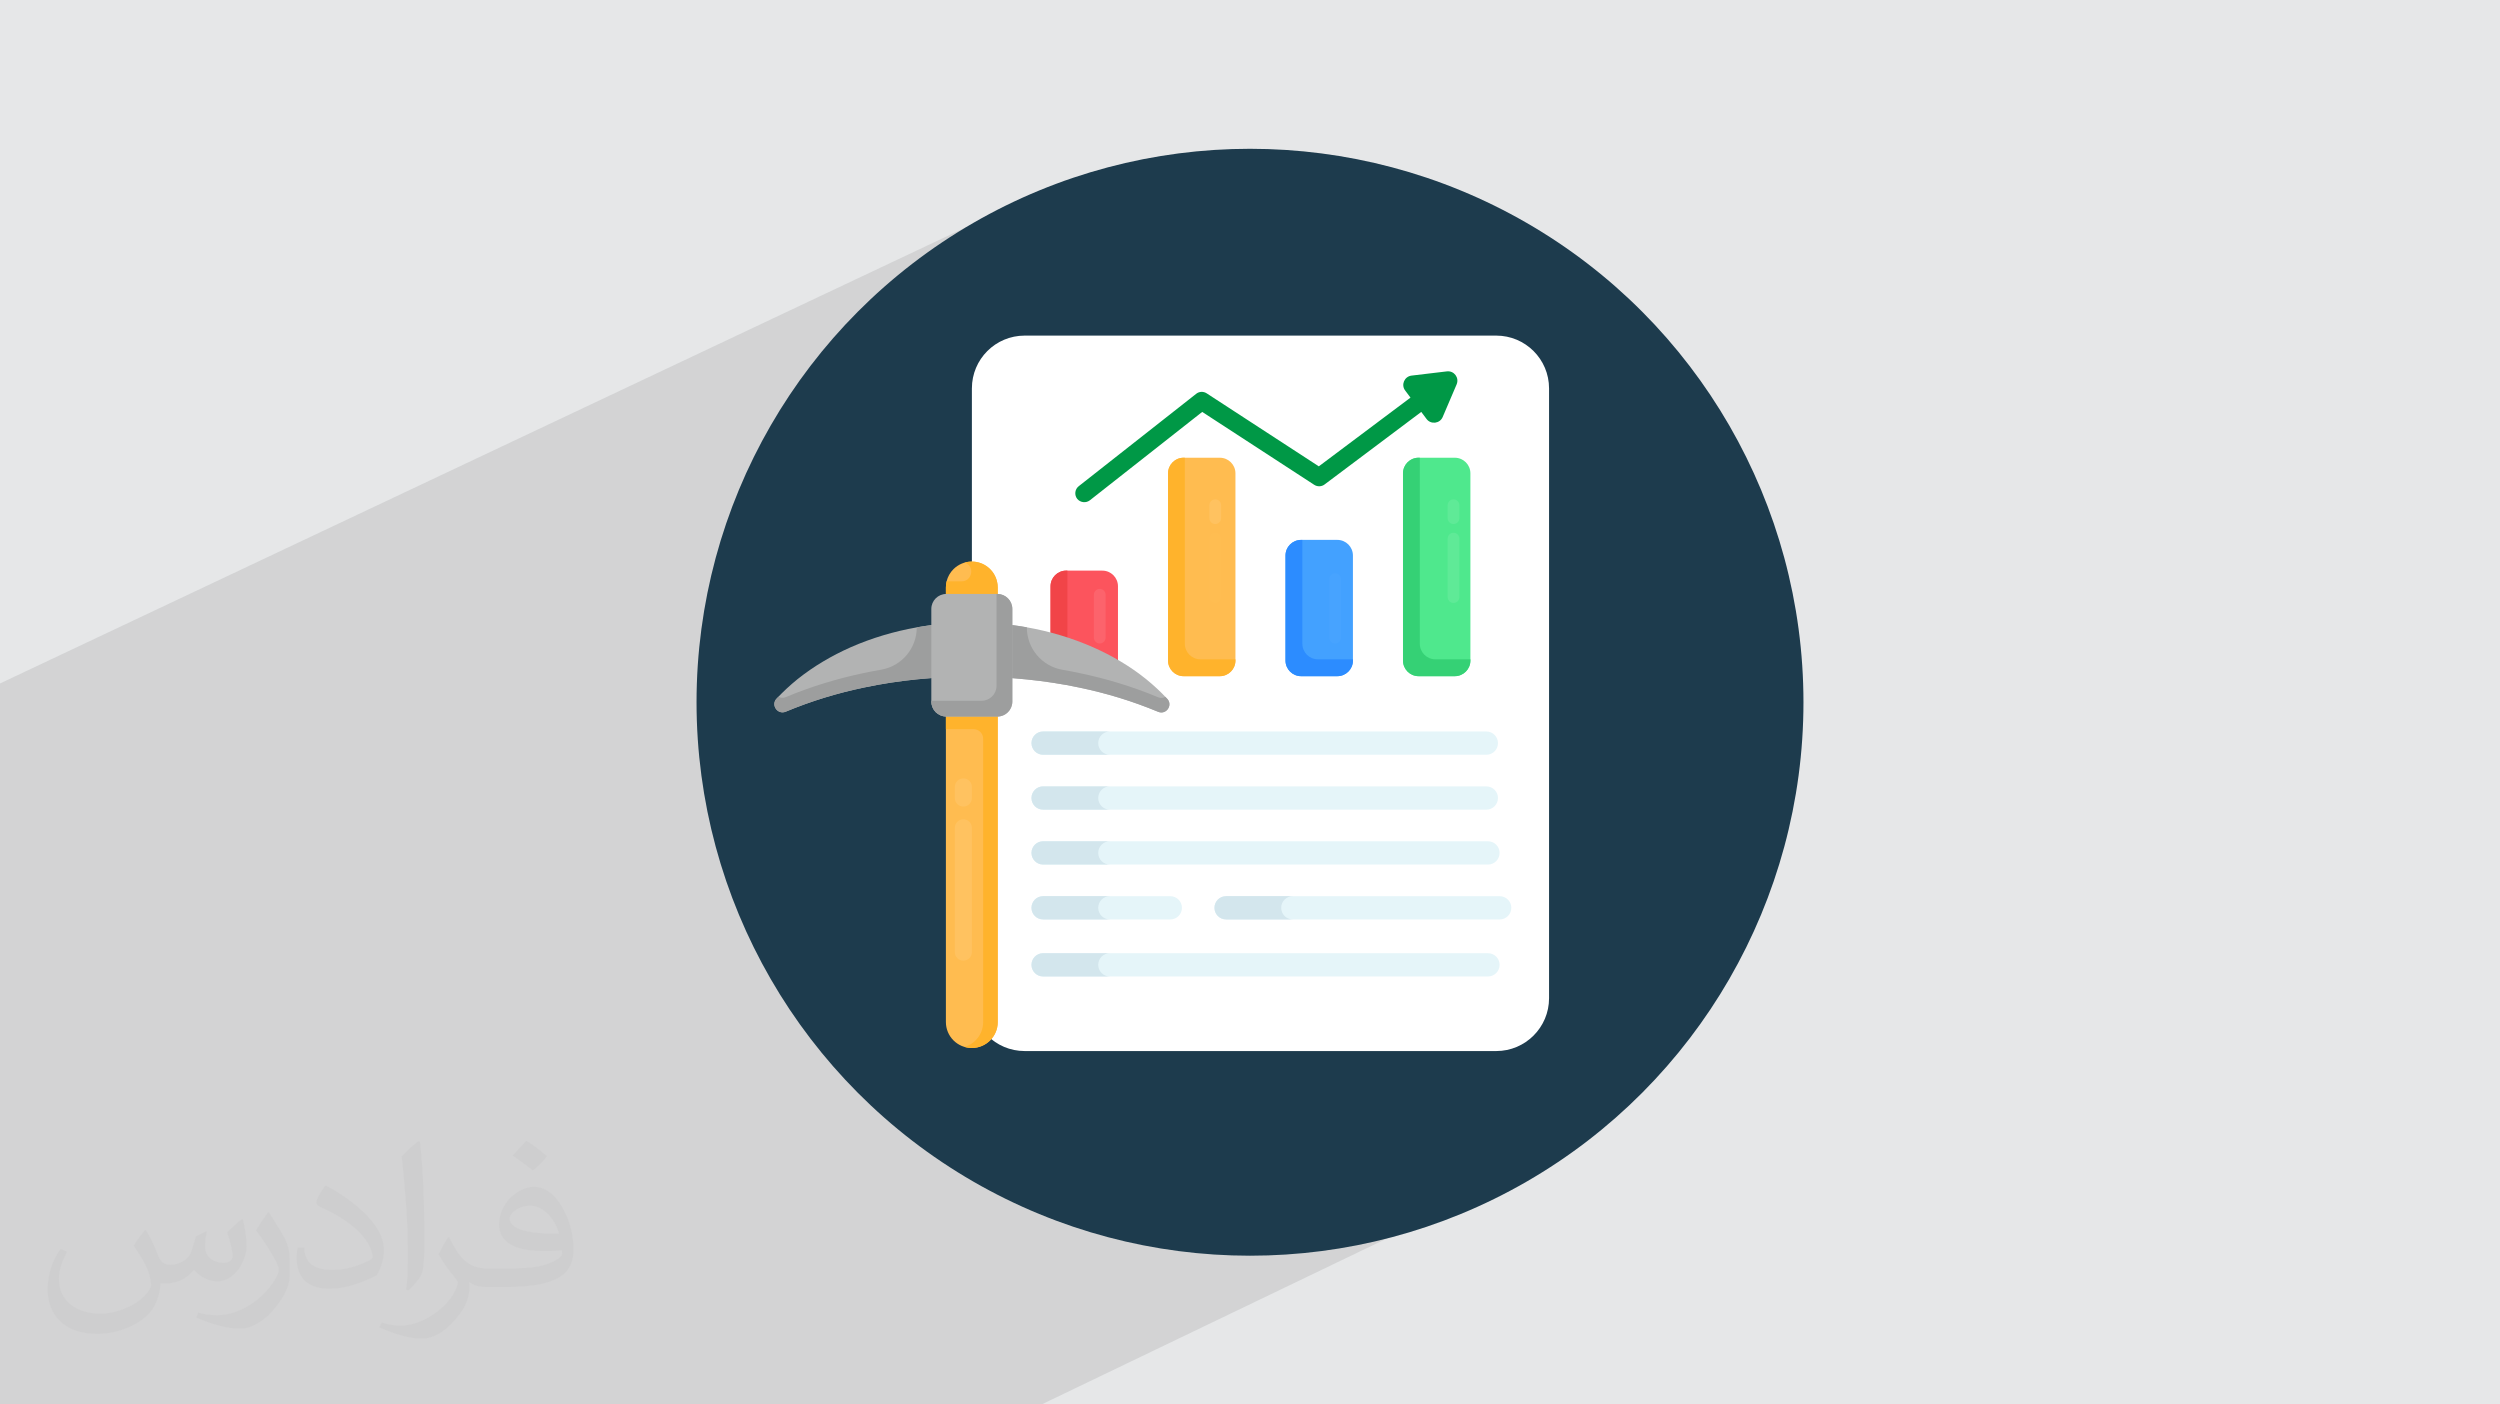 <?xml version="1.0" encoding="UTF-8"?>
<!DOCTYPE svg PUBLIC "-//W3C//DTD SVG 1.0//EN" "http://www.w3.org/TR/2001/REC-SVG-20010904/DTD/svg10.dtd">
<!-- Creator: CorelDRAW -->
<svg xmlns="http://www.w3.org/2000/svg" xml:space="preserve" width="94.192mm" height="52.917mm" version="1.0" style="shape-rendering:geometricPrecision; text-rendering:geometricPrecision; image-rendering:optimizeQuality; fill-rule:evenodd; clip-rule:evenodd"
viewBox="0 0 9404.92 5283.66"
 xmlns:xlink="http://www.w3.org/1999/xlink"
 xmlns:xodm="http://www.corel.com/coreldraw/odm/2003">
 <defs>
  <style type="text/css">
   <![CDATA[
    .fil3 {fill:#1D3B4D}
    .fil19 {fill:#B2B3B3;fill-rule:nonzero}
    .fil20 {fill:#9D9E9E;fill-rule:nonzero}
    .fil15 {fill:#009846;fill-rule:nonzero}
    .fil13 {fill:#2C8CFF;fill-rule:nonzero}
    .fil14 {fill:#35D175;fill-rule:nonzero}
    .fil9 {fill:#43A1FF;fill-rule:nonzero}
    .fil10 {fill:#4FE88D;fill-rule:nonzero}
    .fil6 {fill:#D3E6ED;fill-rule:nonzero}
    .fil5 {fill:#E5F5F9;fill-rule:nonzero}
    .fil11 {fill:#F14448;fill-rule:nonzero}
    .fil7 {fill:#FC545D;fill-rule:nonzero}
    .fil12 {fill:#FFB32C;fill-rule:nonzero}
    .fil8 {fill:#FFBC50;fill-rule:nonzero}
    .fil4 {fill:white;fill-rule:nonzero}
    .fil17 {fill:white;fill-rule:nonzero;fill-opacity:0.008}
    .fil18 {fill:white;fill-rule:nonzero;fill-opacity:0.027}
    .fil2 {fill:#373435;fill-opacity:0.031}
    .fil16 {fill:white;fill-rule:nonzero;fill-opacity:0.09}
    .fil1 {fill:#2B2A29;fill-opacity:0.102}
    .fil0 {fill:#E6E7E8}
   ]]>
  </style>
 </defs>
 <g id="Layer_x0020_1">
  <polygon class="fil0" points="-0,0 9404.92,0 9404.92,5283.66 -0,5283.66 "/>
  <polygon class="fil1" points="5558.94,3570.18 5957.14,4303.57 3917.97,5283.66 -0,5283.66 -0,2571.17 4007.12,678.67 "/>
  <path class="fil2" d="M548.54 4627.69c17.95,27.21 29.6,53.36 40.96,82.43 8.45,16.91 12.93,48.09 52.57,48.09 11.61,0 28.28,-3.42 43.06,-11.61 16.63,-8.73 29.32,-21.94 35.94,-42l15.85 -53.36 38.57 -19.02 2.64 2.64c-5.27,20.09 -6.59,39.36 -6.59,54.43 0,44.63 38.57,61.56 69.22,61.56 17.95,0 34.09,-8.73 34.09,-25.11 0,-21.13 -8.98,-57.06 -20.62,-89.29 17.95,-17.95 35.94,-35.94 56.53,-50.47l3.17 1.6c8.98,38.04 14,75.56 14,100.66 0,24.57 -10.83,51.79 -19.81,69.49 -18.49,34.87 -51.25,62.62 -90.87,62.62 -30.1,0 -63.65,-15.07 -86.66,-43.06l-1.32 0c-21.66,26.96 -55.22,51.25 -108.86,51.25l-16.63 0c-2.64,35.41 -10.29,60.49 -21.94,82.95 -31.95,62.34 -126.81,106.47 -216.1,106.47 -124.17,0 -186.51,-71.59 -186.51,-166.96 0,-58.91 19.27,-113.6 48.88,-152.42l24.29 10.04c-18.49,35.41 -30.91,68.68 -30.91,101.45 0,89.29 72.66,131.83 156.4,131.83 77.68,0 173.83,-49.41 191.28,-106.72 -6.59,-62.62 -30.1,-91.93 -66.04,-148.99 10.83,-19.02 24.83,-38.04 42.28,-58.38l3.17 0 0 0 0 0 -0.02 -0.09zm1432.13 -336.04c26.15,16.39 51.79,35.66 76.87,57.85 -14,19.81 -31.45,37.79 -53.11,53.64 -25.11,-20.34 -50.19,-37.79 -75.84,-56.27 17.42,-19.55 34.62,-38.29 52.04,-55.22l0 0 0 0 0 0 0 0 0 0 0.03 0zm13.47 244.11c-42.28,0 -76.87,27.75 -76.87,48.34 0,44.13 84.53,57.85 185.72,57.31 -12.68,-51.79 -57.06,-105.68 -108.86,-105.68l0.01 0.03zm-94.86 236.19c54.96,0 103.04,-1.6 139.74,-10.83 40.96,-10.29 75.56,-30.91 75.56,-45.17 0,-3.7 0,-8.19 -1.32,-11.89 -22.98,2.11 -49.41,2.11 -72.38,2.11 -74.49,0 -131.55,-16.91 -154.02,-58.66 -5.55,-11.61 -9.51,-24.57 -9.51,-39.36 0,-40.43 17.42,-79.79 48.09,-107 25.61,-22.45 53.89,-36.44 82.67,-36.44 52.04,0 93.51,41.75 122.57,107.54 15.85,35.94 26.68,77.4 26.68,129.72 0,34.87 -9.51,64.19 -31.17,85.85 -40.43,39.11 -114.92,53.89 -229.04,53.89l-51.79 0 0 0 -13.47 0c-28.28,0 -48.62,-5.02 -64.72,-17.42l-2.64 0c0.79,6.59 1.32,12.93 1.32,19.02 0,25.61 -8.45,58.38 -25.61,84.53 -50.72,75.3 -105.68,108.04 -153.24,108.04 -48.09,0 -107,-18.49 -160.11,-42.54l9.51 -18.49c17.17,7.13 40.96,11.89 73.7,11.89 85.85,0 198.66,-82.43 212.66,-163 -3.17,-6.59 -8.98,-15.32 -17.17,-24.57 -25.11,-29.85 -40.96,-54.68 -55.75,-80.83 12.68,-25.11 24.29,-45.17 35.13,-63.4l4.49 -0.53c36.72,74.77 69.99,117.55 144.23,117.55l11.61 0 0 0 53.89 0 0 0 0 0 0 0 0 0 0 0 0.09 0.01zm-371.98 79c6.34,-34.34 6.87,-72.91 6.87,-108.86l0 -53.36c0,-99.6 -12.68,-244.36 -22.98,-338.68 17.95,-19.27 43.06,-42 62.87,-57.31l5.81 1.6c13.47,118.62 16.63,256 16.63,383.06 0,33.3 -1.32,65.79 -4.49,89.55 -1.85,30.1 -19.27,52.83 -56.53,87.7l-8.19 -3.7zm-382.8 -157.19c1.85,46.77 24.83,83.49 105.15,83.49 49.93,0 92.19,-12.93 138.96,-35.13 8.45,-3.7 12.93,-8.73 12.93,-12.93 0,-29.32 -22.45,-68.15 -60.23,-103.55 -36.72,-33.3 -85.34,-62.62 -130.76,-82.18 -15.6,-6.59 -20.62,-13.47 -20.62,-20.09 0,-13.47 17.95,-41.75 32.77,-62.09l5.02 -0.53c52.04,27.21 110.17,67.64 153.24,112.53 39.11,41.47 63.4,83.49 63.4,129.19 0,33.81 -10.29,65.51 -26.96,95.11 -57.06,28.79 -117.83,50.72 -178.06,50.72 -73.17,0 -123.1,-34.34 -123.1,-114.92 0,-8.73 0,-22.19 3.17,-39.64l25.11 0 0 0 0 0 0 0 0 0 0 0 -0.02 0zm-132.37 -132.9l45.45 73.45c16.63,27.21 32.23,56.81 32.23,103.55l0 59.7c0,48.34 -30.91,100.13 -80.83,151.38 -39.11,34.62 -73.7,49.41 -105.68,49.41 -47.55,0 -101.98,-14.79 -164.85,-41.75l7.13 -18.49c19.81,5.27 42.79,9.77 71.06,9.77 90.36,-0.53 182.8,-66.57 225.08,-147.15 5.02,-9.26 6.87,-17.95 6.87,-24.04 0,-9.26 -5.02,-19.55 -8.98,-28.79 -22.98,-43.31 -48.62,-82.95 -76.87,-119.68 14.79,-23.25 29.6,-45.7 45.7,-67.9l3.7 0.53 0 0 0 0 0 0 0 0 0 0 -0.02 0.01z"/>
  <circle class="fil3" cx="4702.46" cy="2641.83" r="2082.1"/>
  <path class="fil4" d="M5827.5 1461.2l0 2294.12c0,109.6 -89.09,198.68 -198.68,198.68l-1773.9 0c-109.94,0 -198.69,-89.08 -198.69,-198.69l0 -2294.12c0,-109.93 88.75,-198.68 198.69,-198.68l1773.89 0.01c109.6,0 198.69,88.74 198.69,198.68l0 0z"/>
  <path class="fil5" d="M5635.36 2795.61l0 0c0,24.18 -19.6,43.78 -43.77,43.78l-1667.47 0c-24.18,0 -43.78,-19.6 -43.78,-43.78l0 0c0,-24.17 19.6,-43.77 43.78,-43.77l1667.47 0c24.17,0 43.77,19.6 43.77,43.77z"/>
  <path class="fil6" d="M4175.25 2839.33l-251.13 0c-24.23,0 -43.78,-19.55 -43.78,-43.78 0,-24.22 19.55,-43.77 43.78,-43.77l251.13 0c-24.23,0 -43.78,19.55 -43.78,43.77 0,24.23 19.55,43.78 43.78,43.78z"/>
  <path class="fil5" d="M5635.36 3002.12c0,24.18 -19.6,43.78 -43.77,43.78l-1667.47 0c-24.18,0 -43.78,-19.6 -43.78,-43.78 0,-24.17 19.6,-43.77 43.78,-43.77l1667.47 0c24.17,0 43.77,19.6 43.77,43.77z"/>
  <path class="fil6" d="M4175.25 3045.85l-251.13 0c-24.23,0 -43.78,-19.54 -43.78,-43.78 0,-24.22 19.55,-43.77 43.78,-43.77l251.13 0c-24.23,0 -43.78,19.55 -43.78,43.77 0,24.24 19.55,43.78 43.78,43.78z"/>
  <path class="fil5" d="M5641.45 3208.65l0 0c0,24.17 -19.6,43.77 -43.78,43.77l-1673.55 0c-24.18,0 -43.78,-19.6 -43.78,-43.77l0 0c0,-24.18 19.6,-43.78 43.78,-43.78l1673.55 0c24.18,0 43.78,19.6 43.78,43.78z"/>
  <path class="fil6" d="M4175.25 3252.38l-251.13 0c-24.23,0 -43.78,-19.55 -43.78,-43.78 0,-24.23 19.55,-43.78 43.78,-43.78l251.13 0c-24.23,0 -43.78,19.55 -43.78,43.78 0,24.23 19.55,43.78 43.78,43.78z"/>
  <path class="fil5" d="M5641.45 3629.69c0,24.18 -19.6,43.78 -43.78,43.78l-1673.55 0c-24.18,0 -43.78,-19.6 -43.78,-43.77 0,-24.18 19.6,-43.78 43.78,-43.78l1673.55 0c24.18,0 43.78,19.6 43.78,43.78l0 -0.01z"/>
  <path class="fil6" d="M4175.25 3673.42l-251.13 0c-24.23,0 -43.78,-19.54 -43.78,-43.78 0,-24.22 19.55,-43.77 43.78,-43.77l251.13 0c-24.23,0 -43.78,19.55 -43.78,43.77 0,24.24 19.55,43.78 43.78,43.78z"/>
  <path class="fil5" d="M4446.4 3415.17c0,24.17 -19.6,43.77 -43.77,43.77l-478.51 0c-24.18,0 -43.78,-19.6 -43.78,-43.77 0,-24.18 19.6,-43.78 43.78,-43.78l478.51 0c24.17,0 43.77,19.6 43.77,43.78z"/>
  <path class="fil6" d="M4175.25 3458.89l-251.13 0c-24.23,0 -43.78,-19.55 -43.78,-43.78 0,-24.23 19.55,-43.78 43.78,-43.78l251.13 0c-24.23,0 -43.78,19.55 -43.78,43.78 0,24.23 19.55,43.78 43.78,43.78z"/>
  <path class="fil5" d="M5685.51 3415.17c0,24.17 -19.6,43.77 -43.78,43.77l-1029.21 0c-24.18,0 -43.78,-19.6 -43.78,-43.77 0,-24.18 19.6,-43.78 43.78,-43.78l1029.21 0c24.18,0 43.78,19.6 43.78,43.78z"/>
  <path class="fil6" d="M4863.64 3458.89l-251.12 0c-24.23,0 -43.78,-19.55 -43.78,-43.78 0,-24.23 19.55,-43.78 43.78,-43.78l251.12 0c-24.23,0 -43.78,19.55 -43.78,43.78 0,24.23 19.55,43.78 43.78,43.78z"/>
  <path class="fil7" d="M4205.76 2205.44l0 279.59c0,32.45 -26.31,58.75 -58.75,58.75l-136.14 0c-32.44,0 -58.74,-26.3 -58.74,-58.75l0 -279.59c0,-32.44 26.3,-58.75 58.74,-58.75l136.14 0c32.44,0 58.75,26.31 58.75,58.75z"/>
  <path class="fil8" d="M4647.7 1780.73l0 704.29c0,32.45 -26.3,58.75 -58.75,58.75l-136.13 0c-32.45,0 -58.75,-26.3 -58.75,-58.75l0 -704.29c0,-32.45 26.3,-58.75 58.75,-58.75l136.13 -0.01c32.45,0 58.75,26.31 58.75,58.75l0 0.01z"/>
  <path class="fil9" d="M5089.65 2089.78l0 395.25c0,32.44 -26.3,58.75 -58.75,58.75l-136.13 0c-32.45,0 -58.75,-26.3 -58.75,-58.75l0 -395.25c0,-32.45 26.3,-58.75 58.75,-58.75l136.13 0c32.45,0 58.75,26.3 58.75,58.75l0 0z"/>
  <path class="fil10" d="M5531.61 1780.73l0 704.29c0,32.45 -26.3,58.75 -58.75,58.75l-136.14 0c-32.44,0 -58.75,-26.3 -58.75,-58.75l0 -704.29c0,-32.45 26.31,-58.75 58.75,-58.75l136.14 -0.01c32.44,0 58.75,26.31 58.75,58.75l0 0.01z"/>
  <path class="fil11" d="M4205.87 2480.32l0 4.7c0,32.31 -26.44,58.75 -58.75,58.75l-136.3 0c-32.32,0 -58.75,-26.44 -58.75,-58.75l0 -279.66c0,-32.31 26.44,-58.75 58.75,-58.75l4.7 0 0 274.95c0,32.6 26.14,58.75 58.74,58.75l131.61 0z"/>
  <path class="fil12" d="M4647.68 2480.32l0 4.7c0,32.31 -26.15,58.75 -58.75,58.75l-136.01 0c-32.6,0 -58.75,-26.44 -58.75,-58.75l0 -704.42c0,-32.32 26.15,-58.75 58.75,-58.75l4.4 0 0 699.72c0,32.61 26.44,58.75 58.75,58.75l131.61 0z"/>
  <path class="fil13" d="M5089.78 2480.32l0 4.7c0,32.31 -26.44,58.75 -58.75,58.75l-136.3 0c-32.32,0 -58.75,-26.44 -58.75,-58.75l0 -395.1c0,-32.61 26.44,-58.75 58.75,-58.75l4.7 -0.01 0 390.41c0,32.6 26.14,58.75 58.74,58.75l131.61 0z"/>
  <path class="fil14" d="M5531.6 2480.32l0 4.7c0,32.31 -26.44,58.75 -58.75,58.75l-136.01 0c-32.61,0 -58.75,-26.44 -58.75,-58.75l0 -704.42c0,-32.32 26.14,-58.75 58.75,-58.75l4.4 0 0 699.72c0,32.61 26.44,58.75 58.75,58.75l131.61 0z"/>
  <path class="fil15" d="M5479.85 1445.9l-52.59 123.09c-10.58,24.67 -44.36,28.79 -60.52,7.35l-19.98 -26.74 -363.71 272.93c-11.16,8.52 -26.73,9.11 -38.77,1.47l-421.58 -274.39 -422.76 332.57c-14.93,11.38 -35.95,8.59 -47.59,-5.58 -11.46,-14.69 -8.82,-36.14 5.87,-47.6l441.85 -347.54c11.46,-9.11 27.03,-9.7 39.37,-1.76l421.87 274.68 344.9 -258.53 -19.98 -26.74c-16.46,-21.45 -2.94,-52.88 24.09,-56.12l132.79 -15.86c27.03,-3.24 47.3,23.79 36.72,48.77l0.01 0z"/>
  <path class="fil16" d="M5468.11 2268.3c-12.16,0 -22.03,-9.88 -22.03,-22.04l0 -220.02c0,-12.17 9.87,-22.04 22.03,-22.04 12.17,0 22.04,9.87 22.04,22.04l0 220.02c0,12.16 -9.87,22.04 -22.04,22.04z"/>
  <path class="fil16" d="M5468.11 1971.39c-12.16,0 -22.03,-9.88 -22.03,-22.04l0 -48.76c0,-12.17 9.87,-22.04 22.03,-22.04 12.17,0 22.04,9.87 22.04,22.04l0 48.76c0,12.16 -9.87,22.04 -22.04,22.04z"/>
  <path class="fil17" d="M4571.76 2268.3c-12.16,0 -22.03,-9.88 -22.03,-22.04l0 -220.02c0,-12.17 9.87,-22.04 22.03,-22.04 12.17,0 22.04,9.87 22.04,22.04l0 220.02c0,12.16 -9.87,22.04 -22.04,22.04z"/>
  <path class="fil16" d="M4571.76 1971.39c-12.16,0 -22.03,-9.88 -22.03,-22.04l0 -48.76c0,-12.17 9.87,-22.04 22.03,-22.04 12.17,0 22.04,9.87 22.04,22.04l0 48.76c0,12.16 -9.87,22.04 -22.04,22.04z"/>
  <path class="fil18" d="M5022.76 2420.77c-12.17,0 -22.04,-9.88 -22.04,-22.04l0 -220.02c0,-12.17 9.87,-22.04 22.04,-22.04 12.16,0 22.03,9.87 22.03,22.04l0 220.02c0,12.16 -9.87,22.04 -22.03,22.04z"/>
  <path class="fil16" d="M4137.19 2420.77c-12.17,0 -22.04,-9.88 -22.04,-22.04l0 -161.27c0,-12.16 9.87,-22.04 22.04,-22.04 12.16,0 22.03,9.88 22.03,22.04l0 161.27c0,12.16 -9.87,22.04 -22.03,22.04z"/>
  <path class="fil19" d="M2955.49 2677.45c98.24,-41.01 195.57,-70.17 294.54,-90.95 133.19,-28.25 268.67,-40.83 405.91,-41.2 69.27,0.37 138.34,3.64 207.06,10.75 66.35,6.75 132.7,16.77 198.68,30.8 99.34,20.78 196.66,49.94 295.27,90.95 30.07,12.58 56.32,-24.78 34.27,-48.67 -24.42,-26.61 -51.4,-51.39 -79.65,-74.36 -60.52,-48.68 -128.32,-88.41 -199.77,-119.94 -79.47,-35 -163.32,-59.78 -248.8,-74.91 -68.35,-12.21 -137.98,-18.05 -207.06,-18.23 -69.08,0.18 -138.7,6.2 -207.06,18.41 -85.48,15.13 -169.32,39.92 -248.79,74.92 -71.27,31.71 -139.08,71.45 -199.77,119.93 -28.07,22.79 -54.69,47.4 -79.1,73.64 -22.06,23.88 4.37,61.25 34.27,48.86l0 -0.01z"/>
  <path class="fil20" d="M2955.49 2677.45c98.24,-41.01 195.57,-70.17 294.54,-90.95 133.19,-28.25 268.67,-40.83 405.91,-41.2 69.27,0.37 138.34,3.64 207.06,10.75 66.35,6.75 132.7,16.77 198.68,30.8 99.34,20.78 196.66,49.94 295.27,90.95 30.07,12.58 56.32,-24.78 34.27,-48.67 -2.37,-2.55 -4.74,-5.1 -7.29,-7.66 -7.48,4.56 -16.95,5.84 -26.98,1.65 -98.61,-41.02 -195.94,-70.17 -295.28,-90.95 -21.67,-4.61 -43.37,-8.79 -65.11,-12.56 -77.29,-13.41 -133.56,-80.68 -133.56,-159.12l0 -0.57c-68.35,-12.21 -137.98,-18.04 -207.06,-18.22 -69.08,0.18 -138.7,6.2 -207.06,18.41l0 0c0,78.44 -56.26,145.72 -133.56,159.13 -21.78,3.76 -43.53,7.95 -65.3,12.57 -98.97,20.78 -196.3,49.94 -294.54,90.95 -9.85,4 -19.32,2.73 -26.79,-2.01 -2.56,2.55 -5.1,5.28 -7.48,7.84 -22.05,23.87 4.38,61.24 34.27,48.85l0.01 0z"/>
  <path class="fil8" d="M3558.42 2210.29l0.02 1634.68c0,53.95 43.73,97.51 97.51,97.51 26.79,0 51.21,-10.93 68.9,-28.62 17.67,-17.5 28.62,-41.93 28.61,-68.72l-0.01 -1635.04c0,-8.02 -0.92,-15.86 -2.92,-23.14 -10.2,-42.84 -48.86,-74.37 -94.6,-74.37 -26.98,0 -51.22,10.93 -69.09,28.62 -12.21,12.21 -21.51,28.07 -25.7,45.75 -1.82,7.47 -2.73,15.31 -2.73,23.32l0 0.01z"/>
  <path class="fil12" d="M3662.6 2743.07c19.88,0 36,16.12 36,36l0.01 1066.09c0,26.8 -10.93,51.22 -28.61,68.72 -11.48,11.48 -25.7,20.05 -41.56,24.61 8.75,2.55 18.04,4 27.52,4 26.8,0 51.22,-10.93 68.9,-28.62 17.68,-17.49 28.62,-41.92 28.62,-68.72l-0.01 -1635.03c0,-3.29 -0.19,-6.38 -0.55,-9.67 -0.18,-2.92 -0.55,-5.65 -1.28,-8.38 -0.18,-1.83 -0.73,-3.46 -1.09,-5.11 -10.21,-42.84 -48.86,-74.37 -94.61,-74.37 -9.66,0 -18.77,1.47 -27.52,4.01 0.33,0.1 0.66,0.19 0.99,0.29 38.93,11.58 28.85,70.06 -11.77,70.06l-56.47 0c-1.82,7.48 -2.74,15.32 -2.74,23.33l0.01 532.77 104.16 0z"/>
  <path class="fil19" d="M3503.6 2290.73l0 348.58c0,31.18 25.27,56.29 56.29,56.29l192.1 0c31.03,0 56.29,-25.11 56.29,-56.29l0 -348.58c0,-31.03 -25.27,-56.29 -56.29,-56.29l-192.1 0c-31.03,0 -56.29,25.26 -56.29,56.29z"/>
  <path class="fil20" d="M3503.57 2636.26l0 3.1c0,31.17 25.33,56.32 56.31,56.32l192.12 0c30.98,0 56.31,-25.16 56.31,-56.32l0 -348.68c0,-30.98 -25.33,-56.32 -56.32,-56.32l-3.1 0 0 345.59c0,31.16 -25.15,56.31 -56.32,56.31l-189 0.01z"/>
  <path class="fil16" d="M3624.11 3613.97c-17.73,0 -32.12,-14.38 -32.12,-32.11l0 -467.62c0,-17.73 14.39,-32.12 32.12,-32.12 17.73,0 32.11,14.39 32.11,32.12l0 467.62c0,17.73 -14.38,32.11 -32.11,32.11z"/>
  <path class="fil16" d="M3624.11 3034.28c-17.73,0 -32.12,-14.39 -32.12,-32.12l0 -41.7c0,-17.73 14.39,-32.12 32.12,-32.12 17.73,0 32.11,14.39 32.11,32.12l0 41.7c0,17.73 -14.38,32.12 -32.11,32.12z"/>
 </g>
</svg>
